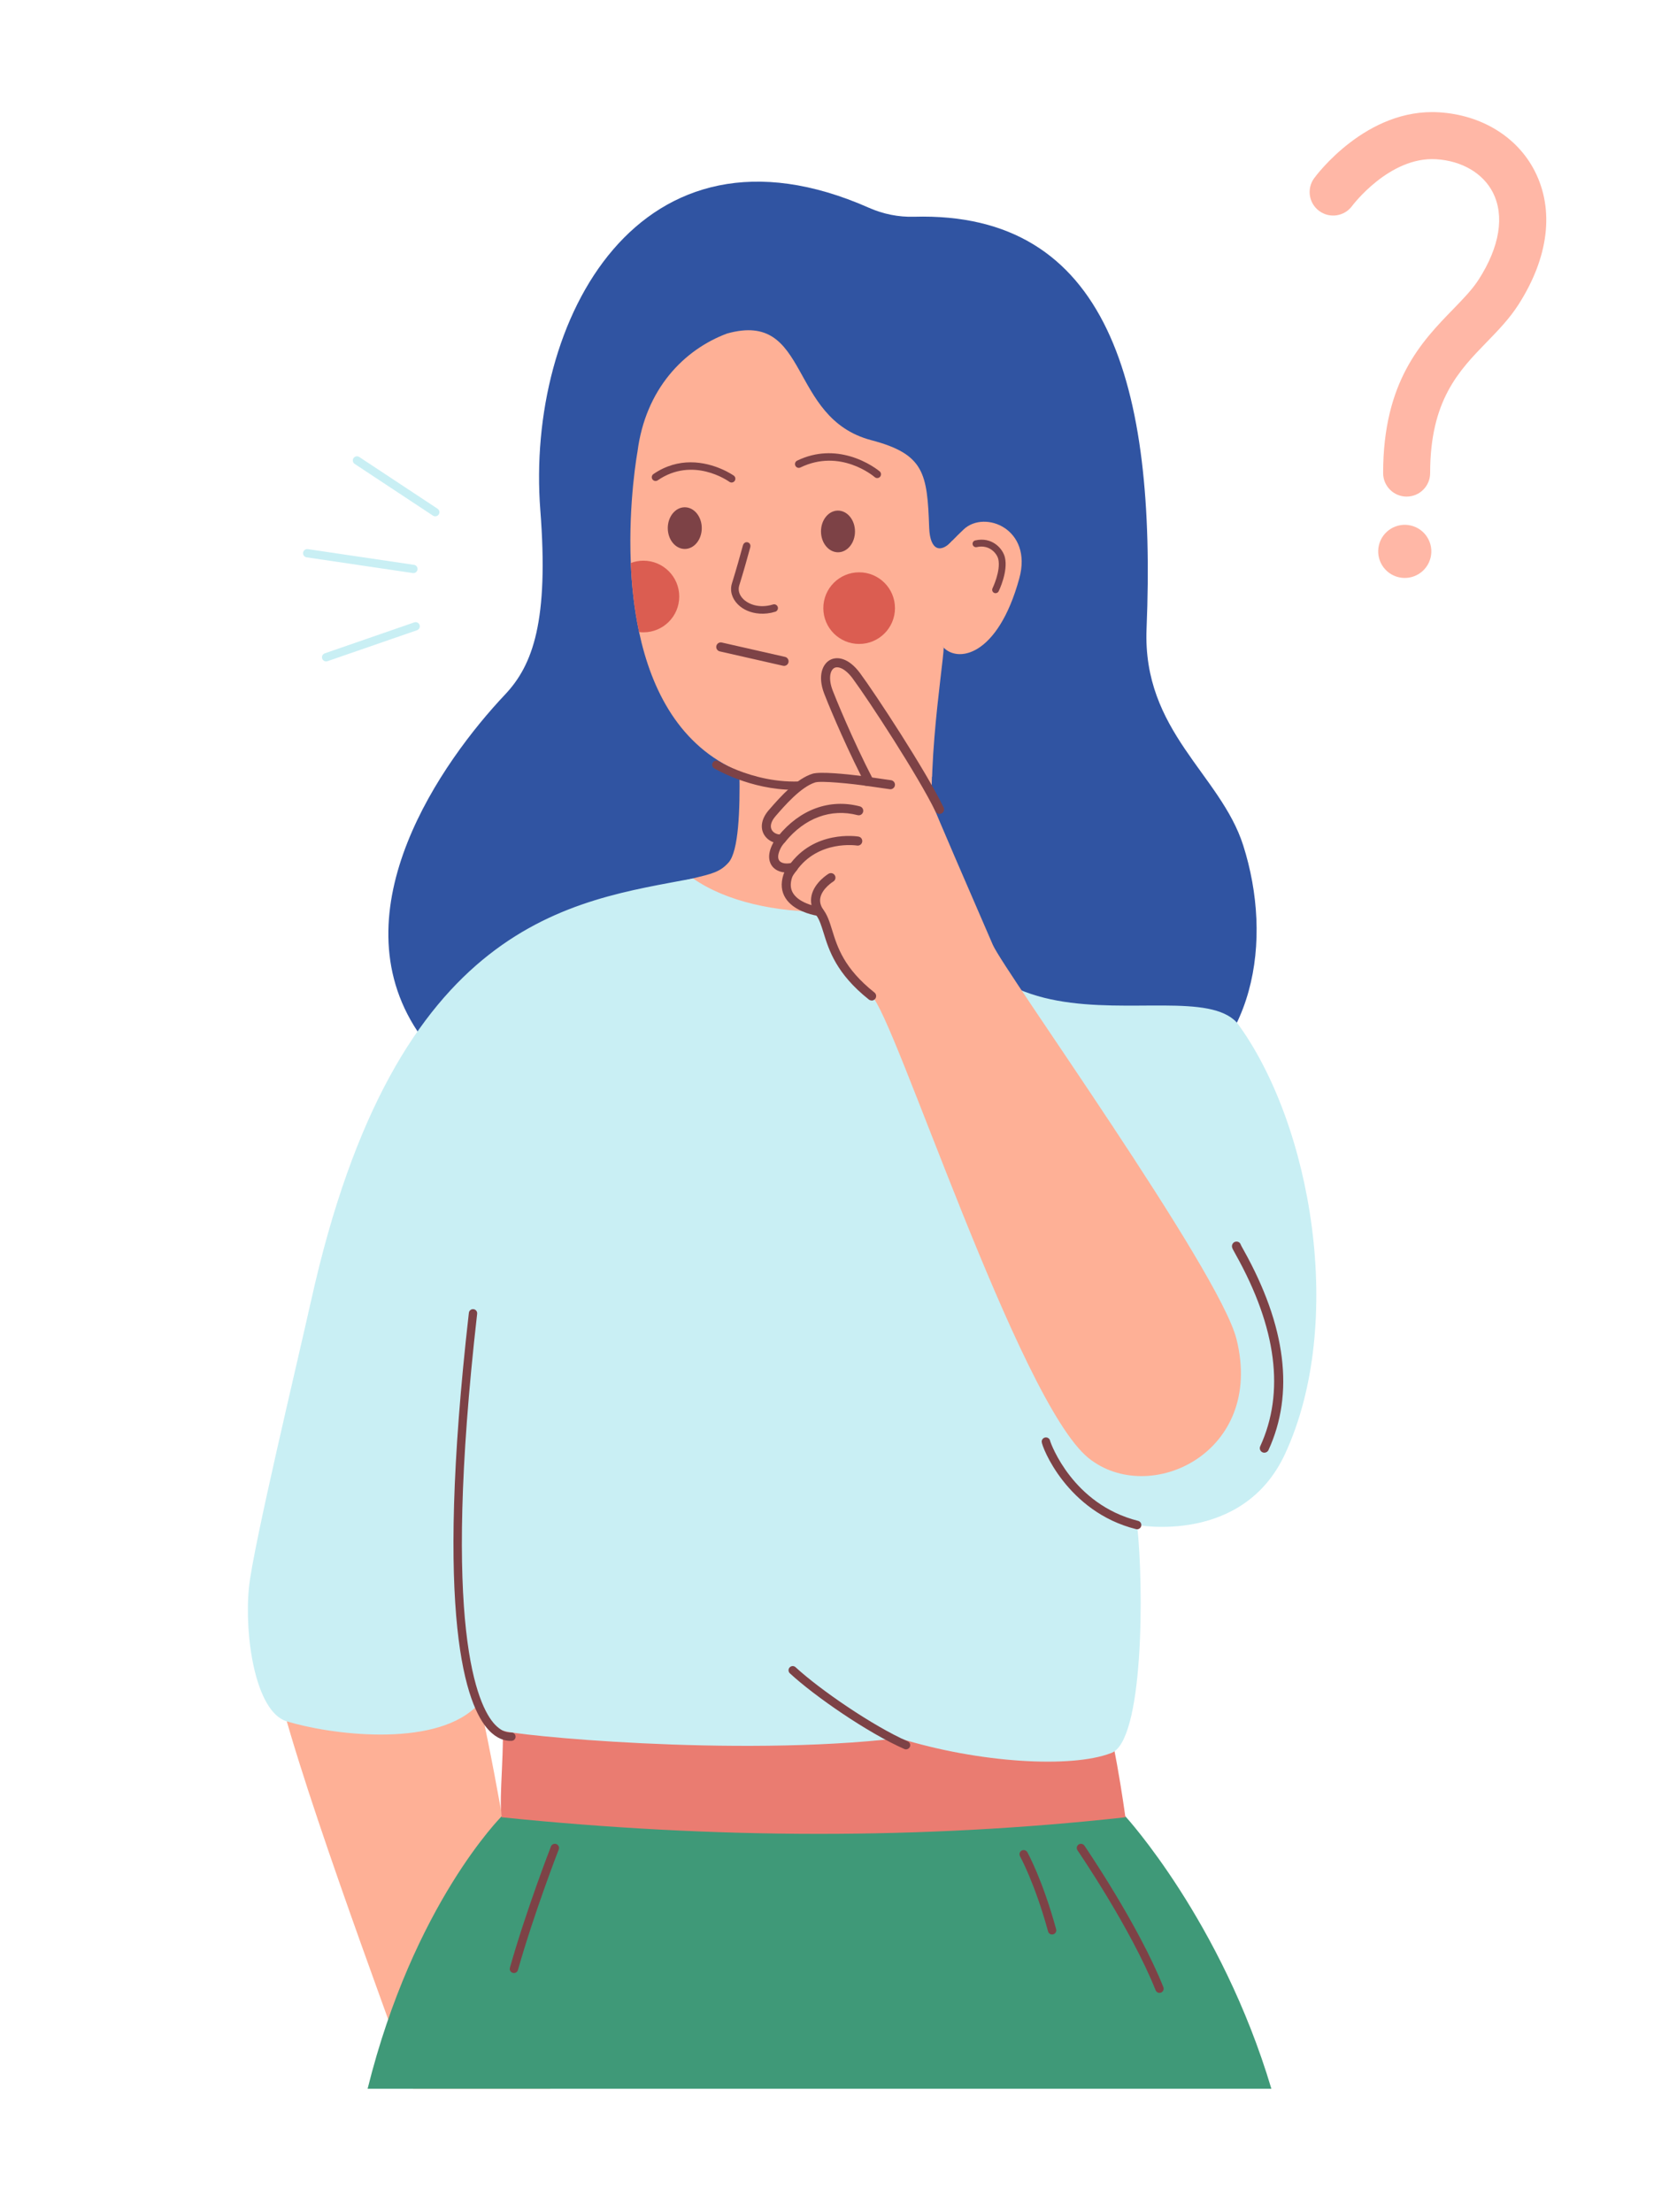 <svg xmlns="http://www.w3.org/2000/svg" id="question" viewBox="0 0 705 930"><path d="M115.01,701.9c7.93,39.1,46.03,140.46,58.67,176.33h57.6c-6.29-22.72-22.17-145.22-38.15-195.59-9.34-29.44-23.07-59.42-52.32-52.06-22.68,5.73-32.45,38.58-25.8,71.32Z" style="fill:#feb096;"></path><path d="M154.54,878.23h379.94c-21.02-70.54-61.37-114.54-61.37-114.54-86.25-11.36-176.75-11.38-262.16-.07,0,0-37.09,36.89-56.41,114.6Z" style="fill:#3f9978;"></path><path d="M482.01,264.31c4.2-102.45-16.18-175.5-97.78-173.18-6.5,.18-12.94-1.12-18.89-3.75-96.38-42.66-144.4,47-138.19,127.16,3.6,46.42-3.06,65.02-14.82,77.47-26.56,28.13-70.63,90.6-36.8,141.64,35.62,53.74,53.91,58.4,115.8,56.3,94.89-3.22,127.22,5.2,195.27-26.9,41.39-19.52,48.71-67.83,36.04-107.61-9.53-29.93-42.41-47.9-40.63-91.14Z" style="fill:#3054a2;"></path><path d="M473.12,764.08s-6.05-44.31-10.14-45.04c-4.08-.74-252.03-2.58-252.03-2.58,1.6,19.08-1.47,38.71,0,47.62,89.52,9.18,176.96,9.4,262.17,0Z" style="fill:#ea7c71;"></path><path d="M244.5,382.96c35.06,19.56,84.88,33.58,125.88,34.03,8.1,.09,63.13-13.36,59.13-38.16-6.11-1.64-14.31-7.74-23.54-9.49-7.9-1.48-9.95-6.27-11.31-10.18-7.64-22.03,2.06-80.03,2.06-86.95-.18-.14-.34-.29-.52-.45l4.29-44.6c-4.78,5.5-9.51,4.69-9.87-5.34-.8-22.82-2.02-30.87-24.35-36.75-35.23-9.28-25.5-54.66-60.61-44.84-18.03,6.72-34.3,23.25-37.67,49.73,0,0-3.87,21-2.81,46.75,.37,9.31,1.4,19.24,3.49,29.02,5.22,24.5,17.1,48.09,42.19,58.67,.28,16.4-.37,33.49-4.56,38.23-3.66,4.14-7.27,4.78-14.94,6.69-14.09,3.5-33.01,8.67-46.87,13.61Z" style="fill:#feb096;"></path><path d="M487.44,837.9c.22,0,.43-.04,.65-.12,.9-.36,1.34-1.38,.98-2.28-10.46-26.28-32.97-59.18-33.2-59.51-.55-.8-1.64-1-2.44-.45-.8,.55-1,1.64-.45,2.44,.22,.33,22.52,32.91,32.83,58.82,.27,.69,.93,1.11,1.63,1.11Z" style="fill:#7d4246;"></path><path d="M130.78,546.9c35.66-160.89,110.16-167.91,160.58-177.56,27.91,19.52,83.56,17.94,114.61,0,42.33,6.48,80.81,15.6,114.03,60.62,31.63,42.88,45.7,126.59,20.17,181.46-17.78,38.21-62.13,29.76-62.13,29.76,2.87,26.13,2.82,91.59-11.11,95.96-16.56,6.33-55.2,4.17-89.01-6.33-69.46,8.1-163.2-1.33-166.5-3.17-2.66-.92-15.44-7.34-17.67-44.63-1.29,7.39,11.6,29.71,5.94,35-18.14,16.94-61.2,11.25-79.19,5.71-13.15-4.05-17.87-35.92-15.84-56.27,1.7-16.98,20.45-95.03,26.11-120.56Z" style="fill:#c9eff4;"></path><path d="M391.85,326.56c-7.71,137.98,105.52,78.65,128.15,103.41-9.22-74.38-62.6-96.14-128.15-103.41Z" style="fill:#3054a2;"></path><path d="M478.04,642.98c-.14,0-.29-.02-.44-.05-29.06-7.29-39.68-34.69-39.68-36.78,0-.99,.8-1.79,1.79-1.79,.92,0,1.68,.7,1.78,1.59,.29,.93,9.39,26.57,36.97,33.5,.96,.24,1.54,1.22,1.3,2.18-.2,.81-.94,1.36-1.74,1.36Z" style="fill:#7d4246;"></path><g><path d="M380.89,735.52c.67,0,1.32-.39,1.61-1.05,.39-.89-.01-1.92-.9-2.31-14.63-6.43-36.97-21.77-47.16-31.19-.71-.66-1.82-.61-2.48,.1-.66,.71-.61,1.82,.1,2.48,10.41,9.63,32.74,25.06,48.12,31.82,.23,.1,.47,.15,.7,.15Z" style="fill:#7d4246;"></path><path d="M442.3,813.35c.15,0,.31-.02,.46-.06,.93-.25,1.48-1.22,1.23-2.15-5.62-20.56-11.84-31.91-12.11-32.38-.47-.84-1.54-1.15-2.38-.68-.85,.47-1.15,1.53-.69,2.38,.06,.11,6.29,11.49,11.79,31.61,.21,.78,.92,1.29,1.69,1.29Z" style="fill:#7d4246;"></path><path d="M216.05,829.57c.76,0,1.47-.51,1.69-1.28,6.81-24.07,17.05-50.41,17.15-50.68,.35-.9-.09-1.92-1-2.27-.9-.35-1.92,.1-2.27,1-.1,.26-10.4,26.76-17.26,51-.26,.93,.28,1.9,1.21,2.16,.16,.04,.32,.07,.48,.07Z" style="fill:#7d4246;"></path><path d="M214.59,731.95c.17,0,.34,0,.5-.01,.97-.05,1.71-.87,1.66-1.84-.05-.97-.86-1.71-1.84-1.66-2.3,.11-4.67-1.05-6.86-3.37-7.27-7.73-22.55-40.04-7.46-172.69,.11-.96-.58-1.83-1.54-1.94-.96-.11-1.83,.58-1.94,1.54-14.71,129.28-1.06,165.44,8.39,175.49,3.43,3.64,6.76,4.48,9.09,4.48Z" style="fill:#7d4246;"></path></g><g><path d="M290.29,194.38c10.24-.02,18.07,5.52,18.19,5.6,.71,.52,.87,1.51,.36,2.23-.51,.72-1.51,.88-2.23,.36-.62-.44-15.31-10.76-30.11-.62-.73,.49-1.72,.32-2.22-.41-.5-.73-.31-1.72,.41-2.22,5.36-3.67,10.75-4.93,15.6-4.94Z" style="fill:#7d4246;"></path><path d="M357.16,191.79c7.6,2.14,12.57,6.33,12.66,6.41,.67,.57,.74,1.58,.17,2.25-.57,.67-1.58,.74-2.25,.17-.58-.5-14.52-12.17-31.24-4.07-.79,.39-1.75,.06-2.13-.74-.38-.79-.05-1.75,.74-2.13,8.27-4,16-3.59,22.06-1.88Z" style="fill:#7d4246;"></path><path d="M295.02,222.03c0,4.84-3.18,8.77-7.13,8.78-3.95,0-7.15-3.91-7.16-8.75,0-4.84,3.18-8.77,7.13-8.78,3.95,0,7.15,3.91,7.16,8.75Z" style="fill:#7d4246;"></path><path d="M359.43,223.4c.03,4.84-3.15,8.78-7.09,8.81-3.95,.02-7.17-3.88-7.2-8.72-.03-4.84,3.15-8.78,7.09-8.81,3.95-.02,7.17,3.88,7.2,8.72Z" style="fill:#7d4246;"></path><path d="M333.96,332.1c4.25,0,8.71-.46,13.24-1.6,2.34-.61,1.47-3.99-.88-3.39-22.98,5.74-44-6.9-44.27-7.06-.82-.51-1.9-.25-2.4,.57-.51,.82-.25,1.89,.57,2.4,.23,.14,15.04,9.07,33.73,9.07Z" style="fill:#7d4246;"></path><path d="M319.2,257.98c-3.51-.26-6.73-1.58-9-3.86-2.54-2.54-3.45-5.78-2.48-8.9,1.81-5.84,3.36-11.32,4.61-15.95,.73-2.29,3.77-1.31,3.04,.97-1.25,4.64-2.8,10.1-4.6,15.93-.6,1.95,.01,4.03,1.69,5.7,2.17,2.17,6.75,4.06,12.51,2.28,.83-.26,1.73,.21,2,1.05,.26,.84-.21,1.74-1.05,2-2.24,.7-4.53,.95-6.71,.79Z" style="fill:#7d4246;"></path><path d="M405.15,222.57c-6.6,6.17-9.16,10.23-13.94,11.7l3.08,33.81c.38,1.4,1.03,2.65,1.92,3.69,6.16,7.28,23.29,4.28,32.3-28.6,5.7-20.76-14.48-28.9-23.36-20.61Z" style="fill:#feb096;"></path><path d="M418.43,249.4c.57,.04,1.14-.26,1.4-.8,.16-.33,4.01-8.27,2.64-14.18-.89-3.86-5.48-8.82-12.49-7.2-.78,.18-1.26,.95-1.08,1.73,.18,.78,.95,1.26,1.73,1.08,5.28-1.22,8.49,2.69,9.04,5.05,1.14,4.91-2.39,12.19-2.42,12.26-.35,.71-.05,1.58,.66,1.93,.17,.08,.35,.13,.52,.14Z" style="fill:#7d4246;"></path><path d="M376.24,255.69c0,8.32-6.74,15.06-15.06,15.06s-15.06-6.74-15.06-15.06,6.74-15.06,15.06-15.06,15.06,6.74,15.06,15.06Z" style="fill:#db5d51;"></path><path d="M265.18,236.73c.37,9.31,1.4,19.24,3.49,29.02,.6,.08,1.21,.11,1.83,.11,8.32,0,15.05-6.74,15.05-15.05s-6.74-15.07-15.05-15.07c-1.87,0-3.67,.34-5.32,.98Z" style="fill:#db5d51;"></path></g><path d="M366.41,418.79c-19.65-15.6-16.64-28.92-22.11-35.53,0,0-10.88,2.31-14.55-8.55-.03-.08-.03-3.83,1.37-6.26,.73-1.26,1.46-2.58,2.4-3.86-5.55,1.52-10.9-1.45-6.9-9.09,.65-1.24,2.58-6.26,1.97-2.73-4.87,.38-9.37-4.63-3.98-10.86,4.85-5.62,11.27-12.76,17.49-14.73,3.89-1.23,21.18,.17,23.25,1.44-8.72-16.79-16.19-35.24-17.13-37.76-4.26-11.37,4.03-17.2,11.8-6.68,6.89,9.32,23.42,32.95,29.62,48.24,6.61,16.29,15.49,36.43,27.73,64.82,4.72,10.96,95.19,136.82,102.44,165.78,12,47.93-36.66,70.54-62.16,50.05-29.41-23.63-81.91-186.88-91.24-194.29Z" style="fill:#feb096;"></path><g><path d="M366.41,420.7c.56,0,1.12-.25,1.5-.72,.66-.83,.52-2.03-.31-2.68-12.8-10.17-15.55-19.05-17.76-26.19-1.1-3.56-2.05-6.63-4.07-9.07-.31-.37-.74-.61-1.22-.68-.08-.01-8.19-1.14-11.1-5.74-1.16-1.84-1.33-3.99-.5-6.59,.27-.83,.92-1.7,1.61-2.63l.51-.69c.48-.66,.49-1.54,.03-2.21-.46-.67-1.3-.97-2.08-.76-2.31,.63-4.46,.3-5.36-.82-.88-1.09-.65-3.06,.65-5.54,.44-.85,1.38-1.98,1.71-2.35,.52-.58,.63-1.42,.28-2.12-.35-.7-1.05-1.11-1.86-1.06-1.74,.14-3.36-.67-4.04-2.01-.78-1.54-.2-3.57,1.65-5.7,3.7-4.28,10.58-12.24,16.62-14.16,2.54-.8,15.1,.5,22.42,1.51,.71,.1,1.41-.21,1.82-.79,.41-.58,.46-1.35,.13-1.98-8.67-16.7-16.04-34.89-17.04-37.55-1.83-4.87-1.02-8.37,.73-9.32,1.58-.86,4.6,.18,7.75,4.44,6.67,9.03,27.6,41.08,34.76,55.85,.46,.95,1.6,1.35,2.55,.89,.95-.46,1.35-1.6,.89-2.55-7.54-15.58-28.61-47.65-35.12-56.46-4.82-6.52-9.7-7.13-12.64-5.53-3.2,1.74-5.21,6.75-2.48,14.02,.94,2.52,7.54,18.82,15.57,34.72-6.15-.76-17.24-1.92-20.48-.9-6.52,2.07-12.9,8.98-18.35,15.3-2.88,3.33-3.67,6.95-2.17,9.92,.85,1.67,2.36,2.94,4.17,3.6-.08,.14-.16,.29-.24,.43-2.76,5.28-1.34,8.35-.24,9.71,1.16,1.44,2.94,2.3,5.04,2.51-.16,.33-.3,.67-.41,1.03-1.18,3.7-.87,7,.92,9.81,3.27,5.15,10.57,6.89,13.02,7.34,1.27,1.81,2.02,4.23,2.95,7.21,2.24,7.24,5.31,17.15,19.03,28.05,.35,.28,.77,.41,1.19,.41Z" style="fill:#7d4246;"></path><path d="M328.6,354.69c.56,0,1.11-.24,1.48-.71,8.18-10.08,19.27-14.17,30.43-11.25,1.02,.27,2.07-.34,2.33-1.36,.27-1.02-.34-2.06-1.36-2.33-12.67-3.33-25.2,1.24-34.37,12.53-.66,.82-.54,2.02,.28,2.69,.35,.29,.78,.43,1.2,.43Z" style="fill:#7d4246;"></path><path d="M333.22,366.95c.6,0,1.19-.28,1.56-.81,9.23-13.12,25.33-10.66,25.5-10.63,1.04,.17,2.02-.54,2.19-1.58,.17-1.04-.54-2.02-1.58-2.19-.75-.12-18.64-2.85-29.23,12.21-.61,.86-.4,2.05,.46,2.66,.33,.24,.72,.35,1.1,.35Z" style="fill:#7d4246;"></path><path d="M344.49,385.41c.37,0,.74-.1,1.06-.32,.88-.59,1.11-1.77,.52-2.65-1.17-1.74-1.55-3.42-1.17-5.13,.86-3.85,5.34-6.64,5.39-6.66,.91-.54,1.2-1.72,.66-2.62-.54-.91-1.72-1.2-2.62-.66-.24,.14-5.92,3.61-7.15,9.11-.61,2.75-.03,5.47,1.72,8.09,.37,.55,.97,.85,1.59,.85Z" style="fill:#7d4246;"></path><path d="M374.33,331.84c.93,0,1.75-.69,1.89-1.64,.15-1.04-.58-2.01-1.62-2.16l-10.18-1.46c-1.04-.15-2.01,.58-2.16,1.62-.15,1.04,.57,2.01,1.62,2.16l10.18,1.46c.09,.01,.18,.02,.27,.02Z" style="fill:#7d4246;"></path></g><g><path d="M176.22,262.42c-.42-.68-1.27-1.01-2.06-.74l-37.63,13.02c-.91,.32-1.39,1.31-1.08,2.22,.31,.91,1.31,1.39,2.22,1.08l37.63-13.02c.91-.32,1.4-1.31,1.08-2.22-.04-.12-.1-.24-.16-.34Z" style="fill:#c9eff4;"></path><path d="M175.53,239.08c-.06-.8-.66-1.47-1.48-1.59l-44.65-6.61c-.95-.14-1.84,.52-1.98,1.47-.14,.95,.52,1.84,1.47,1.98l44.65,6.61c.95,.14,1.84-.52,1.98-1.47,.02-.13,.02-.26,.01-.39Z" style="fill:#c9eff4;"></path><path d="M184.58,216.03c.33-.76,.07-1.67-.64-2.14l-32.91-21.75c-.8-.53-1.89-.31-2.42,.49-.53,.81-.31,1.89,.49,2.42l32.91,21.75c.81,.53,1.89,.31,2.42-.49,.06-.09,.11-.18,.15-.28Z" style="fill:#c9eff4;"></path></g><path d="M329.61,279.97c.87,0,1.66-.6,1.86-1.49,.23-1.03-.41-2.05-1.44-2.29l-26.59-6.04c-1.03-.24-2.05,.41-2.29,1.44-.23,1.03,.41,2.05,1.44,2.29l26.59,6.04c.14,.03,.28,.05,.42,.05Z" style="fill:#7d4246;"></path><path d="M531.52,610.79c.72,0,1.42-.41,1.74-1.11,10.93-23.81,7.42-52.09-10.43-84.06-.54-.96-1.09-1.96-1.19-2.21-.27-1.02-1.3-1.59-2.32-1.32-1.02,.27-1.62,1.36-1.35,2.38,.14,.52,.45,1.09,1.52,3.01,17.23,30.85,20.69,57.97,10.3,80.61-.44,.96-.02,2.09,.94,2.53,.26,.12,.53,.17,.8,.17Z" style="fill:#7d4246;"></path><g><path d="M591.34,208.79c-5.46,0-9.88-4.43-9.88-9.88,0-38.6,16.27-55.35,29.34-68.81,4.39-4.52,8.19-8.43,10.91-12.69,8.77-13.72,10.86-26.68,5.88-36.48-4.11-8.08-13.01-13.31-23.81-13.98-19.72-1.21-35.22,19.46-35.37,19.66-3.23,4.38-9.41,5.33-13.8,2.11-4.39-3.22-5.36-9.37-2.16-13.77,.88-1.21,21.98-29.65,52.56-27.73,17.87,1.11,32.9,10.36,40.21,24.75,8.28,16.3,5.85,36.22-6.85,56.08-3.8,5.95-8.67,10.96-13.39,15.82-11.68,12.03-23.76,24.46-23.76,55.04,0,5.46-4.42,9.88-9.88,9.88Z" style="fill:#ffb7a6;"></path><circle cx="590.58" cy="231.84" r="11.17" transform="translate(229.25 753.36) rotate(-76.72)" style="fill:#ffb7a6;"></circle></g></svg>